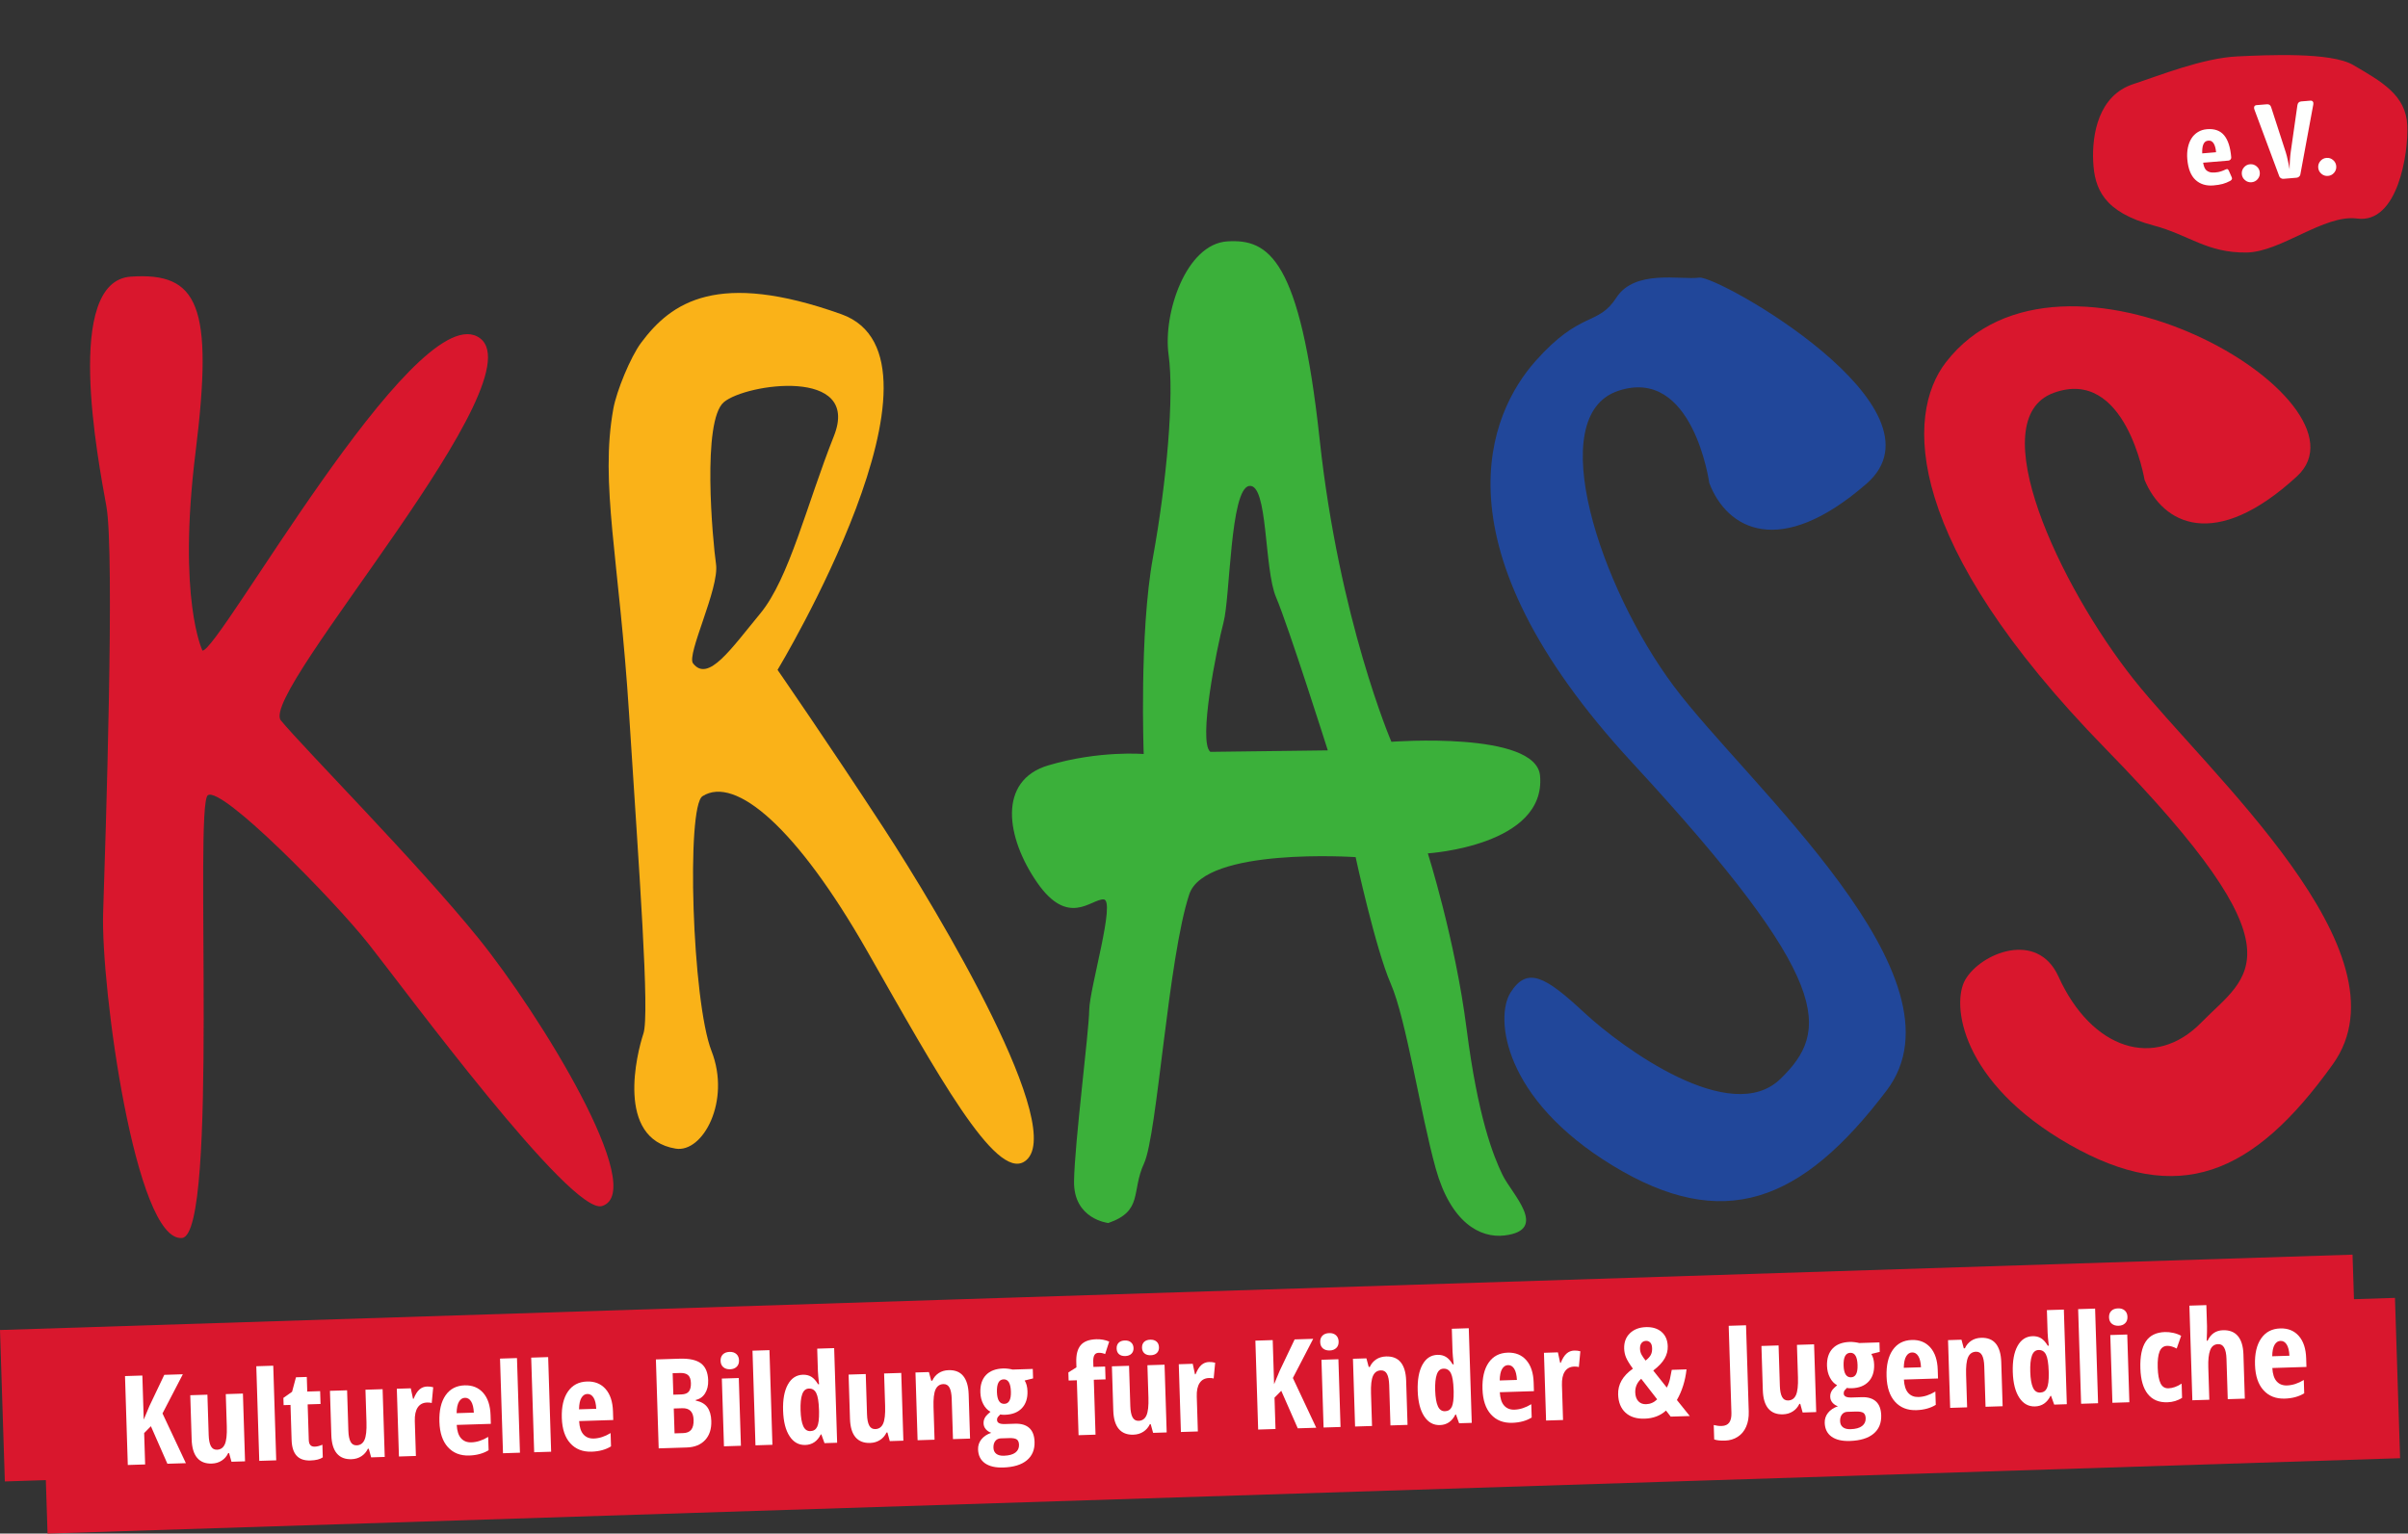 <?xml version="1.0" encoding="UTF-8" standalone="no"?>
<svg xmlns:dc="http://purl.org/dc/elements/1.1/" xmlns:cc="http://creativecommons.org/ns#" xmlns:rdf="http://www.w3.org/1999/02/22-rdf-syntax-ns#" xmlns:svg="http://www.w3.org/2000/svg" xmlns="http://www.w3.org/2000/svg" viewBox="0 0 463.533 295.28" height="295.28" width="463.533" xml:space="preserve" id="svg2" version="1.1">
  <rect x="0" y="0" width="463.533" height="295.28" fill="#333333" stroke="none"/>
  <defs id="defs6"></defs>
  <g transform="matrix(1.333,0,0,-1.333,0,295.28)" id="g10">
    <g transform="scale(0.1)" id="g12">
      <path id="path14" style="fill:#d9172d;fill-opacity:1;fill-rule:nonzero;stroke:none" d="m 3465.96,108.852 -2.84,88.418 -4.58,143.179 -59.19,-1.898 -2.07,64.328 L 0,294.02 7,75.289 66.195,77.191 68.672,0 3465.96,108.852"></path>
      <path id="path16" style="fill:#d9172d;fill-opacity:1;fill-rule:nonzero;stroke:none" d="m 3398.15,2121.3 c 41.14,-24.1 76.15,-43.28 78.21,-87.2 1.85,-39.09 -13.39,-142.57 -72.43,-134.62 -47.74,6.4 -110.06,-48.52 -159.86,-49.08 -57.34,-0.67 -83.09,25.56 -133.78,38.96 -72.62,19.22 -85.69,53.49 -87.53,92.58 -1.84,39.1 7.63,95.29 57.85,111.73 36.72,12.01 100.36,37.65 150.15,39.99 43.66,2.05 135.21,6.48 167.39,-12.36"></path>
      <path id="path18" style="fill:#d9172d;fill-opacity:1;fill-rule:nonzero;stroke:none" d="m 292.402,1275.39 c 24.239,-0.81 302.618,502.08 396.582,453.83 C 789.617,1677.54 372.91,1214.49 405.566,1174.61 438.215,1134.71 602.637,969.199 691.23,859.5 779.855,749.859 936.785,494.582 869.512,473.129 825.098,458.961 583.809,786.641 532.539,851.398 481.289,916.16 319.988,1080.35 300.105,1066.44 280.227,1052.57 316.453,432.359 262.949,426.98 195.613,420.199 145.438,790.07 148.953,896.711 c 3.496,106.649 17.016,518.699 4.699,587.019 -12.304,68.34 -61.941,325.34 35.325,331.84 97.273,6.54 119.832,-40.91 93.425,-253.57 -26.386,-212.62 10,-286.61 10,-286.61"></path>
      <path id="path20" style="fill:#21479a;fill-opacity:1;fill-rule:nonzero;stroke:none" d="m 2181.13,781.102 c 24.35,39.039 50.8,23.238 106.56,-28.532 55.72,-51.711 211.83,-165.211 283.29,-95.929 71.46,69.281 78.44,140.379 -213.64,456.549 -292.1,316.13 -205.56,506.39 -140.12,580.23 65.43,73.85 90.28,50.28 116.95,91.78 26.68,41.5 93.3,25.29 119.77,28.93 26.51,3.65 366.8,-188.61 241.4,-297.75 -125.38,-109.13 -201.57,-65.64 -226.98,1.07 0,0 -23.4,169.59 -131.77,133.05 -108.39,-36.55 -25.58,-284.38 80.45,-426.4 106.01,-141.99 430.81,-421.209 307.44,-584.069 C 2601.15,477.172 2488.2,434.57 2329.01,531.43 c -159.2,96.84 -170,214.179 -147.88,249.672"></path>
      <path id="path22" style="fill:#3bb03a;fill-opacity:1;fill-rule:nonzero;stroke:none" d="m 1747.91,1129.14 169.56,2.15 c 0,0 -56.95,179.52 -74.66,221 -17.74,41.48 -11.35,165.12 -38.89,160.92 -27.57,-4.16 -27.33,-160.73 -37.06,-197.21 -9.67,-36.56 -37.1,-172.86 -18.95,-186.86 z M 1600.5,448.59 c 0,0 -50.31,5.301 -49.5,60.301 0.79,54.968 21.45,215.019 21.92,247.109 0.47,32.059 38.99,159.789 20.68,160.059 -18.34,0.273 -50.98,-40.489 -95.86,24.281 -44.9,64.83 -57.45,147.47 16.19,169.32 73.63,21.83 137.68,16.33 137.68,16.33 0,0 -6.6,174.21 13.33,283.89 19.91,109.65 30.9,233.23 22.6,292.91 -8.29,59.68 25.24,159.98 84.85,163.71 59.64,3.71 105.06,-24.43 133.3,-286.04 28.27,-261.57 103.6,-436.77 103.6,-436.77 0,0 208.76,15.87 214.66,-48.95 9.2,-101.502 -162.02,-112.22 -162.02,-112.22 0,0 39.44,-124.27 55.88,-252.801 16.44,-128.547 38.55,-183.86 51.91,-211.559 13.33,-27.66 67.67,-79.558 3.18,-87.539 -35.51,-4.359 -77.87,18.598 -99.62,96.82 -21.78,78.207 -42.67,216 -64.86,266.7 -22.16,50.711 -50.79,182.949 -50.79,182.949 0,0 -217.56,14.769 -240.21,-53.699 -30.52,-92.121 -46.31,-347.532 -65.24,-388.493 -18.92,-40.957 -1.01,-68.718 -51.68,-86.308"></path>
      <path id="path24" style="fill:#fab218;fill-opacity:1;fill-rule:nonzero;stroke:none" d="m 1097.82,1328.89 c 41.97,50.69 66.98,157.07 106.47,256.58 39.43,99.47 -127.02,75.75 -158.93,48.83 -31.94,-26.91 -16.36,-198.98 -11.35,-234.05 5,-35.03 -42.994,-130.71 -33.19,-143.32 21.89,-28.16 55.07,21.29 97,71.96 z M 929.148,722.199 c 9.399,28.16 -6.238,234.5 -20.601,460.401 -14.328,225.92 -42.59,333.4 -22.793,442.35 4.629,25.38 24.668,74.43 40.074,95.11 43.586,58.58 110.162,105.12 289.132,41.25 178.96,-63.87 -92.1,-513.77 -92.1,-513.77 0,0 73.2,-105.79 153.24,-228.46 80.08,-122.682 269.29,-440.549 202.99,-481.908 -41.98,-26.16 -125.46,126.418 -226.79,304.199 -101.33,177.759 -190.32,253.949 -237.8,223.749 -23.594,-15.02 -15.105,-296.229 13.04,-368.222 28.13,-71.968 -12.39,-147.41 -51.927,-140.859 -86.98,14.422 -55.855,138 -46.465,166.16"></path>
      <path id="path26" style="fill:#d9172d;fill-opacity:1;fill-rule:nonzero;stroke:none" d="m 2838.11,800.18 c 22.55,38.55 104.05,71.672 134.48,4.441 47.73,-105.34 138.97,-135.422 206.41,-66.301 67.44,69.102 153.25,96.711 -138.53,395.49 -291.82,298.8 -288.99,482.01 -230.59,557.85 166.12,215.72 625.85,-55.27 507.2,-164.48 -118.68,-109.2 -193.75,-69.07 -220.18,-5.07 0,0 -27.28,163.87 -131.41,125.51 -104.14,-38.4 8.57,-278.26 115.23,-413.12 106.65,-134.87 403.45,-395.25 288.17,-556.488 -115.25,-161.293 -223.65,-205.641 -380.66,-115.992 -157,89.628 -170.63,203.171 -150.12,238.16"></path>
      <path id="path28" style="fill:#fefffe;fill-opacity:1;fill-rule:nonzero;stroke:none" d="m 3200.21,1995.27 c -0.19,2.28 -0.54,4.46 -1.04,6.55 -0.5,2.07 -1.18,3.91 -2.02,5.47 -0.84,1.57 -1.91,2.78 -3.25,3.67 -1.31,0.86 -2.96,1.22 -4.91,1.06 -1.95,-0.16 -3.51,-0.77 -4.68,-1.79 -1.17,-1.03 -2.06,-2.37 -2.67,-4.07 -0.65,-1.68 -1.06,-3.6 -1.26,-5.75 -0.2,-2.14 -0.27,-4.41 -0.18,-6.81 z m 21.88,-7.35 c 0.1,-1.19 -0.24,-2.27 -1.05,-3.19 -0.78,-0.95 -1.78,-1.46 -2.97,-1.55 l -36.58,-3.04 c 0.4,-2.16 0.93,-4.16 1.56,-6.01 0.65,-1.86 1.6,-3.43 2.84,-4.69 1.26,-1.27 2.92,-2.21 4.99,-2.85 2.08,-0.64 4.78,-0.83 8.16,-0.55 3.13,0.26 5.9,0.78 8.29,1.59 2.39,0.81 4.64,1.71 6.73,2.76 1.36,0.66 2.4,0.71 3.09,0.16 0.71,-0.53 1.25,-1.32 1.67,-2.38 l 4.04,-9.16 c 0.53,-1.14 0.53,-2.17 0.02,-3.03 -0.53,-0.86 -1.28,-1.54 -2.21,-2.07 -3.57,-1.92 -7.18,-3.39 -10.84,-4.41 -3.69,-1 -8.19,-1.74 -13.51,-2.18 -10.49,-0.87 -19.13,1.79 -25.85,7.98 -6.74,6.21 -10.68,16.26 -11.84,30.13 -0.47,5.86 -0.2,11.32 0.84,16.43 1.05,5.12 2.8,9.57 5.19,13.36 2.42,3.81 5.51,6.89 9.32,9.2 3.77,2.36 8.16,3.72 13.14,4.14 10.84,0.9 19.09,-2.06 24.73,-8.85 5.63,-6.78 9.04,-17.39 10.24,-31.79"></path>
      <path id="path30" style="fill:#fefffe;fill-opacity:1;fill-rule:nonzero;stroke:none" d="m 3263.35,1965.98 c 0.3,-3.58 -0.72,-6.74 -3.05,-9.5 -2.33,-2.77 -5.29,-4.28 -8.86,-4.58 -3.57,-0.3 -6.74,0.72 -9.5,3.06 -2.77,2.31 -4.29,5.28 -4.59,8.85 -0.29,3.59 0.72,6.74 3.07,9.52 2.33,2.74 5.27,4.29 8.85,4.58 3.59,0.3 6.75,-0.74 9.49,-3.06 2.77,-2.33 4.29,-5.29 4.59,-8.87"></path>
      <path id="path32" style="fill:#fefffe;fill-opacity:1;fill-rule:nonzero;stroke:none" d="m 3321.88,1962.98 c -0.21,-1.22 -0.87,-2.26 -1.95,-3.1 -1.08,-0.86 -2.21,-1.34 -3.41,-1.44 l -19.01,-1.58 c -1.19,-0.09 -2.38,0.19 -3.59,0.85 -1.2,0.67 -2.01,1.59 -2.43,2.74 l -36.05,96.87 c -0.56,1.47 -0.53,2.81 -0.01,4.02 0.57,1.17 1.65,1.83 3.3,1.97 l 14.78,1.23 c 3.24,0.27 5.32,-1.14 6.25,-4.23 l 21.12,-65.17 c 1.02,-3.21 2,-7.01 2.9,-11.39 1,-4.18 1.87,-8.59 2.59,-13.21 0.04,4.69 0.22,9.17 0.52,13.46 0.28,4.39 0.67,8.27 1.14,11.73 l 9.62,67.4 c 0.48,3.44 2.35,5.27 5.59,5.54 l 13.18,1.08 c 1.61,0.15 2.79,-0.33 3.56,-1.41 0.74,-1.07 0.95,-2.39 0.65,-3.96 l -18.75,-101.4"></path>
      <path id="path34" style="fill:#fefffe;fill-opacity:1;fill-rule:nonzero;stroke:none" d="m 3373.74,1975.14 c 0.28,-3.57 -0.73,-6.74 -3.06,-9.48 -2.35,-2.78 -5.28,-4.28 -8.86,-4.6 -3.58,-0.29 -6.76,0.72 -9.5,3.07 -2.77,2.33 -4.3,5.28 -4.6,8.86 -0.29,3.57 0.73,6.74 3.07,9.5 2.32,2.75 5.29,4.29 8.86,4.6 3.58,0.29 6.73,-0.73 9.49,-3.07 2.78,-2.33 4.29,-5.29 4.6,-8.88"></path>
      <path id="path36" style="fill:#ffffff;fill-opacity:1;fill-rule:nonzero;stroke:none" d="m 268.43,101.68 -26.707,-0.828 -23.813,54.218 -9.73,-9.898 1.422,-45.332 -25.047,-0.781 -4.028,128.429 25.043,0.793 1.996,-63.699 8.149,19.52 21.519,45.168 26.797,0.839 -29.375,-56.578 33.774,-71.851"></path>
      <path id="path38" style="fill:#ffffff;fill-opacity:1;fill-rule:nonzero;stroke:none" d="m 334.254,103.75 -3.434,12.469 -1.289,-0.039 c -2.129,-4.532 -5.258,-8.129 -9.386,-10.801 -4.122,-2.688 -8.883,-4.109 -14.286,-4.277 -9.203,-0.293 -16.265,2.48 -21.175,8.308 -4.922,5.828 -7.559,14.68 -7.93,26.57 l -2.004,63.86 24.766,0.769 1.828,-58.238 c 0.219,-7.141 1.277,-12.5 3.172,-16.07 1.894,-3.582 4.832,-5.301 8.824,-5.18 5.281,0.16 9.055,2.809 11.324,7.918 2.262,5.109 3.211,13.609 2.84,25.512 l -1.469,46.898 24.762,0.781 3.066,-97.871 -19.609,-0.609"></path>
      <path id="path40" style="fill:#ffffff;fill-opacity:1;fill-rule:nonzero;stroke:none" d="m 398.891,105.781 -24.493,-0.769 -4.285,136.687 24.492,0.77 4.286,-136.688"></path>
      <path id="path42" style="fill:#ffffff;fill-opacity:1;fill-rule:nonzero;stroke:none" d="m 454.48,125.539 c 3.446,0.109 7.125,1.051 11.071,2.813 l 0.57,-18.27 c -3.91,-2.762 -9.851,-4.273 -17.828,-4.512 -8.902,-0.281 -15.578,2.039 -20.035,6.969 -4.453,4.941 -6.84,12.461 -7.16,22.602 l -1.586,50.679 -9.942,-0.308 -0.332,10.457 12.535,8.832 5.61,20.929 15.652,0.489 0.664,-21.078 18.598,0.578 0.578,-18.528 -18.594,-0.589 1.614,-51.473 c 0.203,-6.57 3.058,-9.758 8.585,-9.59"></path>
      <path id="path44" style="fill:#ffffff;fill-opacity:1;fill-rule:nonzero;stroke:none" d="m 535.977,110.07 -3.434,12.481 -1.289,-0.051 c -2.133,-4.52 -5.258,-8.129 -9.383,-10.801 -4.121,-2.687 -8.887,-4.109 -14.289,-4.277 -9.203,-0.293 -16.269,2.476 -21.176,8.308 -4.922,5.829 -7.562,14.68 -7.933,26.579 l -2.004,63.863 24.769,0.769 1.828,-58.242 c 0.219,-7.14 1.282,-12.5 3.172,-16.078 1.891,-3.582 4.832,-5.301 8.825,-5.18 5.281,0.168 9.054,2.809 11.324,7.93 2.258,5.109 3.207,13.598 2.836,25.5 l -1.469,46.899 24.766,0.781 3.066,-97.86 -19.609,-0.621"></path>
      <path id="path46" style="fill:#ffffff;fill-opacity:1;fill-rule:nonzero;stroke:none" d="m 616.719,212.41 c 3.008,0.09 5.972,-0.25 8.879,-1.039 l -2.137,-22.762 c -1.742,0.532 -3.992,0.762 -6.75,0.672 -5.957,-0.179 -10.465,-2.57 -13.508,-7.14 -3.051,-4.59 -4.441,-11.153 -4.176,-19.7 l 1.578,-50.339 -24.488,-0.77 -3.066,97.859 20.164,0.629 3.234,-15.191 0.832,0.019 c 2.504,6.243 5.317,10.731 8.422,13.454 3.11,2.738 6.785,4.168 11.016,4.308"></path>
      <path id="path48" style="fill:#ffffff;fill-opacity:1;fill-rule:nonzero;stroke:none" d="m 671.328,196.102 c -3.496,-0.114 -6.328,-1.981 -8.484,-5.59 -2.16,-3.621 -3.309,-9.141 -3.446,-16.59 l 24.86,0.769 c -0.348,7.149 -1.653,12.528 -3.914,16.141 -2.27,3.629 -5.278,5.387 -9.016,5.27 z m 6.207,-83.352 c -12.828,-0.398 -23.07,3.641 -30.742,12.102 -7.668,8.457 -11.75,20.668 -12.25,36.589 -0.504,16.168 2.434,28.891 8.848,38.18 6.406,9.277 15.593,14.109 27.562,14.488 11.172,0.352 20.102,-3.257 26.785,-10.808 6.692,-7.563 10.25,-18.332 10.692,-32.34 l 0.386,-12.469 -49.253,-1.543 c 0.457,-8.719 2.539,-15.148 6.23,-19.277 3.684,-4.152 8.672,-6.113 14.93,-5.91 7.972,0.25 16.062,2.879 24.265,7.879 l 0.61,-19.243 c -7.723,-4.75 -17.078,-7.296 -28.063,-7.648"></path>
      <path id="path50" style="fill:#ffffff;fill-opacity:1;fill-rule:nonzero;stroke:none" d="m 750.859,116.809 -24.488,-0.77 -4.285,136.691 24.484,0.77 4.289,-136.691"></path>
      <path id="path52" style="fill:#ffffff;fill-opacity:1;fill-rule:nonzero;stroke:none" d="m 795.883,118.219 -24.492,-0.758 -4.286,136.68 24.493,0.769 4.285,-136.691"></path>
      <path id="path54" style="fill:#ffffff;fill-opacity:1;fill-rule:nonzero;stroke:none" d="m 848.098,201.641 c -3.496,-0.11 -6.325,-1.981 -8.489,-5.59 -2.16,-3.61 -3.304,-9.141 -3.441,-16.59 l 24.855,0.769 c -0.343,7.149 -1.648,12.532 -3.914,16.149 -2.265,3.621 -5.269,5.383 -9.011,5.262 z m 6.211,-83.34 c -12.832,-0.41 -23.079,3.629 -30.75,12.09 -7.664,8.468 -11.746,20.668 -12.25,36.597 -0.504,16.16 2.441,28.883 8.847,38.172 6.407,9.281 15.598,14.121 27.563,14.488 11.172,0.352 20.101,-3.257 26.789,-10.808 6.687,-7.559 10.25,-18.328 10.687,-32.34 l 0.391,-12.469 -49.258,-1.543 c 0.457,-8.718 2.539,-15.148 6.231,-19.277 3.687,-4.141 8.671,-6.109 14.929,-5.91 7.981,0.25 16.071,2.879 24.27,7.879 l 0.605,-19.231 c -7.715,-4.758 -17.07,-7.308 -28.054,-7.648"></path>
      <path id="path56" style="fill:#ffffff;fill-opacity:1;fill-rule:nonzero;stroke:none" d="m 972.988,180.66 1.129,-35.918 12.606,0.387 c 5.218,0.172 9.054,1.812 11.504,4.941 2.453,3.129 3.583,7.879 3.383,14.262 -0.36,11.477 -5.825,17.047 -16.38,16.719 z m -0.625,19.942 11.504,0.367 c 5.278,0.16 8.949,1.633 11.016,4.39 2.066,2.762 3.012,6.813 2.847,12.141 -0.167,5.332 -1.519,9.109 -4.046,11.352 -2.528,2.226 -6.426,3.269 -11.707,3.097 l -10.586,-0.328 z m -25.191,50.929 34.336,1.078 c 13.996,0.43 24.272,-1.839 30.812,-6.82 6.55,-4.988 9.99,-13.129 10.35,-24.437 0.24,-7.43 -1.25,-13.711 -4.48,-18.821 -3.21,-5.109 -7.73,-8.281 -13.52,-9.519 l 0.03,-0.883 c 7.67,-1.578 13.26,-4.809 16.8,-9.68 3.52,-4.859 5.42,-11.429 5.68,-19.699 0.37,-11.648 -2.61,-20.871 -8.94,-27.66 -6.33,-6.789 -15.17,-10.371 -26.529,-10.731 l -40.512,-1.269 -4.027,128.441"></path>
      <path id="path58" style="fill:#ffffff;fill-opacity:1;fill-rule:nonzero;stroke:none" d="m 1069.96,126.82 -24.49,-0.781 -3.07,97.871 24.49,0.77 z m -29.37,122.621 c -0.12,3.868 0.96,6.969 3.25,9.297 2.3,2.313 5.56,3.551 9.8,3.684 3.99,0.129 7.21,-0.91 9.68,-3.07 2.47,-2.192 3.76,-5.211 3.88,-9.071 0.12,-3.992 -1.01,-7.121 -3.4,-9.383 -2.38,-2.277 -5.51,-3.468 -9.38,-3.597 -4.04,-0.121 -7.34,0.871 -9.85,3 -2.53,2.097 -3.85,5.16 -3.98,9.14"></path>
      <path id="path60" style="fill:#ffffff;fill-opacity:1;fill-rule:nonzero;stroke:none" d="m 1115.44,128.238 -24.48,-0.769 -4.29,136.691 24.49,0.77 4.28,-136.692"></path>
      <path id="path62" style="fill:#ffffff;fill-opacity:1;fill-rule:nonzero;stroke:none" d="m 1170.3,147.988 c 4.54,0.141 7.8,2.223 9.76,6.231 1.97,4.043 2.88,11.25 2.73,21.679 l -0.09,3.082 c -0.36,11.36 -1.66,19.329 -3.93,23.891 -2.27,4.551 -5.83,6.75 -10.67,6.598 -4.55,-0.137 -7.75,-2.899 -9.64,-8.258 -1.9,-5.371 -2.68,-13.109 -2.37,-23.242 0.32,-10.137 1.61,-17.699 3.85,-22.688 2.25,-5.019 5.7,-7.441 10.36,-7.293 z m -7.29,-20.019 c -9.46,-0.289 -17.05,3.922 -22.79,12.66 -5.75,8.723 -8.86,21.031 -9.36,36.902 -0.5,15.93 1.77,28.489 6.84,37.668 5.05,9.18 12.28,13.93 21.67,14.223 4.66,0.148 8.73,-0.832 12.2,-2.91 3.48,-2.09 6.75,-5.692 9.79,-10.821 l 1.47,0.047 c -1.01,8.883 -1.58,15.102 -1.69,18.672 l -1.02,32.68 24.49,0.769 4.29,-136.687 -18.24,-0.57 -4.54,12.609 -0.83,-0.02 c -4.91,-9.839 -12.34,-14.902 -22.28,-15.222"></path>
      <path id="path64" style="fill:#ffffff;fill-opacity:1;fill-rule:nonzero;stroke:none" d="m 1284.94,133.551 -3.43,12.48 -1.29,-0.039 c -2.13,-4.531 -5.26,-8.133 -9.38,-10.812 -4.13,-2.692 -8.89,-4.11 -14.29,-4.282 -9.21,-0.289 -16.27,2.493 -21.18,8.313 -4.92,5.828 -7.56,14.687 -7.93,26.578 l -2,63.859 24.77,0.774 1.83,-58.242 c 0.22,-7.141 1.27,-12.5 3.17,-16.078 1.89,-3.582 4.83,-5.301 8.82,-5.18 5.28,0.168 9.05,2.808 11.32,7.93 2.26,5.109 3.21,13.609 2.84,25.5 l -1.47,46.898 24.76,0.781 3.07,-97.859 -19.61,-0.621"></path>
      <path id="path66" style="fill:#ffffff;fill-opacity:1;fill-rule:nonzero;stroke:none" d="m 1376.18,136.422 -1.83,58.328 c -0.22,7.09 -1.28,12.422 -3.17,16 -1.89,3.559 -4.84,5.289 -8.83,5.16 -5.28,-0.16 -9.07,-2.801 -11.37,-7.859 -2.29,-5.102 -3.25,-13.582 -2.88,-25.469 l 1.48,-47 -24.5,-0.773 -3.06,97.871 19.42,0.601 3.34,-12.472 1.57,0.062 c 2.06,4.578 5.11,8.199 9.15,10.879 4.03,2.672 8.81,4.102 14.33,4.27 9.34,0.289 16.41,-2.532 21.23,-8.469 4.82,-5.949 7.43,-14.789 7.79,-26.5 l 2,-63.86 -24.67,-0.769"></path>
      <path id="path68" style="fill:#ffffff;fill-opacity:1;fill-rule:nonzero;stroke:none" d="m 1439.67,204.359 c 0.36,-11.527 3.95,-17.199 10.76,-16.988 6.63,0.211 9.77,6.149 9.4,17.801 -0.38,11.937 -3.88,17.808 -10.5,17.598 -6.82,-0.211 -10.04,-6.348 -9.66,-18.411 z M 1434.63,124 c 0.12,-3.859 1.49,-6.789 4.11,-8.801 2.6,-1.98 6.27,-2.91 11,-2.758 7.43,0.231 12.95,1.75 16.58,4.547 3.64,2.813 5.37,6.563 5.23,11.25 -0.12,3.692 -1.19,6.274 -3.24,7.723 -2.05,1.461 -5.81,2.109 -11.26,1.93 l -11.87,-0.371 c -3.31,-0.098 -5.94,-1.379 -7.86,-3.801 -1.92,-2.438 -2.82,-5.668 -2.69,-9.719 z m 56.79,113.809 0.43,-13.7 -12.16,-3.019 c 2.52,-4.031 3.88,-9.141 4.07,-15.352 0.34,-10.367 -2.36,-18.566 -8.06,-24.609 -5.71,-6.047 -13.85,-9.219 -24.4,-9.547 -3.07,-0.102 -5.35,0.059 -6.84,0.477 -1.14,-1.028 -2.2,-2.18 -3.21,-3.438 -1.01,-1.262 -1.48,-2.801 -1.42,-4.621 0.13,-4.102 3.9,-6.031 11.33,-5.801 l 14.82,0.461 c 8.72,0.27 15.5,-1.75 20.33,-6.078 4.84,-4.332 7.4,-11.012 7.68,-20.031 0.35,-11.36 -3.36,-20.27 -11.14,-26.731 -7.79,-6.461 -19.16,-9.929 -34.15,-10.398 -11.35,-0.352 -20.17,1.738 -26.45,6.25 -6.29,4.539 -9.56,11.16 -9.84,19.879 -0.17,5.449 1.42,10.289 4.79,14.531 3.38,4.227 8.13,7.387 14.27,9.457 -3.17,1.07 -5.79,2.813 -7.86,5.211 -2.07,2.379 -3.16,5.23 -3.26,8.512 -0.06,1.988 0.19,3.797 0.75,5.437 0.56,1.621 1.39,3.172 2.47,4.653 1.1,1.457 3.35,3.66 6.76,6.57 -4.31,2.328 -7.78,6 -10.39,11.027 -2.62,5.02 -4.02,10.621 -4.21,16.832 -0.34,10.719 2.35,19.098 8.05,25.149 5.72,6.031 14.06,9.218 25.05,9.57 2.08,0.059 4.49,-0.09 7.2,-0.43 2.72,-0.371 4.79,-0.75 6.21,-1.179 l 29.18,0.918"></path>
      <path id="path70" style="fill:#ffffff;fill-opacity:1;fill-rule:nonzero;stroke:none" d="m 1596.5,222.719 -16.94,-0.52 2.48,-79.328 -24.49,-0.769 -2.49,79.328 -11.87,-0.379 -0.37,11.687 11.66,7.403 -0.23,7.379 c -0.34,10.89 1.77,19.062 6.32,24.511 4.56,5.438 12.09,8.34 22.59,8.668 6.63,0.199 12.84,-0.918 18.62,-3.371 l -5.88,-18.039 c -3.11,1.313 -6.27,1.91 -9.45,1.813 -2.83,-0.082 -4.85,-1.211 -6.07,-3.364 -1.22,-2.136 -1.77,-5.41 -1.63,-9.797 l 0.22,-7.211 16.94,0.532 0.59,-18.543"></path>
      <path id="path72" style="fill:#ffffff;fill-opacity:1;fill-rule:nonzero;stroke:none" d="m 1649.17,268.34 c -0.11,3.519 0.87,6.32 2.95,8.422 2.09,2.078 5.06,3.179 8.93,3.297 3.75,0.121 6.76,-0.778 9.02,-2.7 2.28,-1.918 3.47,-4.668 3.59,-8.238 0.1,-3.461 -0.9,-6.223 -3.02,-8.281 -2.12,-2.051 -5.07,-3.141 -8.88,-3.258 -3.81,-0.121 -6.83,0.797 -9.07,2.727 -2.25,1.961 -3.42,4.64 -3.52,8.031 z m -36.65,-1.141 c -0.11,3.571 0.87,6.391 2.96,8.449 2.08,2.063 5.03,3.141 8.84,3.262 3.8,0.121 6.83,-0.82 9.07,-2.84 2.25,-2.011 3.42,-4.711 3.53,-8.109 0.11,-3.34 -0.9,-6.07 -3.02,-8.191 -2.11,-2.098 -5.07,-3.219 -8.88,-3.34 -3.8,-0.121 -6.81,0.761 -9.02,2.66 -2.21,1.879 -3.37,4.59 -3.48,8.109 z m 52.66,-121.719 -3.43,12.469 -1.29,-0.039 c -2.13,-4.531 -5.26,-8.14 -9.38,-10.808 -4.12,-2.692 -8.89,-4.102 -14.29,-4.27 -9.21,-0.293 -16.27,2.477 -21.18,8.309 -4.91,5.82 -7.56,14.668 -7.93,26.57 l -2,63.859 24.76,0.77 1.83,-58.238 c 0.23,-7.141 1.28,-12.5 3.17,-16.082 1.9,-3.571 4.84,-5.301 8.83,-5.168 5.29,0.16 9.06,2.796 11.32,7.918 2.27,5.109 3.21,13.601 2.84,25.5 l -1.47,46.902 24.76,0.777 3.07,-97.859 -19.61,-0.61"></path>
      <path id="path74" style="fill:#ffffff;fill-opacity:1;fill-rule:nonzero;stroke:none" d="m 1745.92,247.809 c 3.01,0.089 5.97,-0.25 8.89,-1.039 l -2.15,-22.758 c -1.74,0.539 -3.98,0.758 -6.74,0.668 -5.96,-0.18 -10.47,-2.559 -13.51,-7.141 -3.06,-4.59 -4.45,-11.148 -4.17,-19.699 l 1.57,-50.34 -24.49,-0.77 -3.07,97.86 20.17,0.64 3.24,-15.199 0.83,0.028 c 2.5,6.23 5.31,10.722 8.43,13.453 3.1,2.726 6.77,4.168 11,4.297"></path>
      <path id="path76" style="fill:#ffffff;fill-opacity:1;fill-rule:nonzero;stroke:none" d="m 1900.78,152.859 -26.7,-0.828 -23.82,54.207 -9.74,-9.886 1.43,-45.332 -25.04,-0.79 -4.02,128.442 25.03,0.777 2,-63.687 8.14,19.519 21.53,45.168 26.79,0.84 -29.36,-56.578 33.76,-71.852"></path>
      <path id="path78" style="fill:#ffffff;fill-opacity:1;fill-rule:nonzero;stroke:none" d="m 1935.85,153.961 -24.49,-0.77 -3.06,97.86 24.49,0.769 z m -29.37,122.629 c -0.12,3.871 0.97,6.961 3.26,9.301 2.3,2.308 5.55,3.55 9.79,3.679 3.99,0.129 7.22,-0.91 9.68,-3.07 2.46,-2.191 3.76,-5.211 3.88,-9.07 0.13,-3.989 -1.01,-7.121 -3.4,-9.379 -2.38,-2.281 -5.51,-3.481 -9.37,-3.602 -4.06,-0.117 -7.34,0.871 -9.87,3 -2.53,2.102 -3.84,5.16 -3.97,9.141"></path>
      <path id="path80" style="fill:#ffffff;fill-opacity:1;fill-rule:nonzero;stroke:none" d="m 2007.94,156.219 -1.82,58.332 c -0.23,7.09 -1.28,12.429 -3.18,16 -1.89,3.57 -4.83,5.289 -8.82,5.168 -5.29,-0.16 -9.07,-2.797 -11.37,-7.86 -2.3,-5.097 -3.26,-13.578 -2.88,-25.468 l 1.46,-47 -24.48,-0.77 -3.07,97.859 19.43,0.61 3.34,-12.469 1.56,0.051 c 2.07,4.578 5.12,8.207 9.15,10.887 4.03,2.66 8.81,4.089 14.34,4.273 9.32,0.289 16.4,-2.543 21.23,-8.48 4.82,-5.942 7.42,-14.782 7.78,-26.493 l 2,-63.859 -24.67,-0.781"></path>
      <path id="path82" style="fill:#ffffff;fill-opacity:1;fill-rule:nonzero;stroke:none" d="m 2086.74,176.719 c 4.54,0.14 7.8,2.222 9.77,6.242 1.95,4.027 2.86,11.238 2.72,21.68 l -0.09,3.07 c -0.36,11.359 -1.67,19.328 -3.93,23.891 -2.27,4.546 -5.82,6.75 -10.66,6.597 -4.55,-0.14 -7.77,-2.898 -9.65,-8.25 -1.9,-5.379 -2.68,-13.117 -2.37,-23.25 0.33,-10.129 1.61,-17.699 3.85,-22.687 2.25,-5.024 5.7,-7.442 10.36,-7.293 z m -7.29,-20.02 c -9.45,-0.289 -17.05,3.922 -22.79,12.66 -5.75,8.731 -8.87,21.032 -9.37,36.903 -0.5,15.929 1.79,28.488 6.85,37.668 5.04,9.191 12.27,13.929 21.67,14.218 4.65,0.153 8.73,-0.828 12.2,-2.91 3.48,-2.09 6.74,-5.687 9.79,-10.816 l 1.47,0.047 c -1.01,8.883 -1.58,15.101 -1.69,18.679 l -1.02,32.672 24.49,0.77 4.29,-136.692 -18.24,-0.566 -4.54,12.609 -0.83,-0.019 c -4.91,-9.832 -12.34,-14.902 -22.28,-15.223"></path>
      <path id="path84" style="fill:#ffffff;fill-opacity:1;fill-rule:nonzero;stroke:none" d="m 2177.64,243.32 c -3.49,-0.109 -6.33,-1.98 -8.48,-5.582 -2.16,-3.617 -3.32,-9.148 -3.44,-16.597 l 24.85,0.781 c -0.35,7.137 -1.66,12.527 -3.92,16.137 -2.26,3.621 -5.27,5.382 -9.01,5.261 z m 6.21,-83.34 c -12.83,-0.41 -23.07,3.629 -30.75,12.09 -7.67,8.469 -11.75,20.668 -12.25,36.602 -0.5,16.156 2.45,28.879 8.85,38.18 6.4,9.277 15.59,14.109 27.56,14.488 11.17,0.34 20.1,-3.258 26.79,-10.82 6.69,-7.559 10.25,-18.329 10.69,-32.329 l 0.39,-12.472 -49.26,-1.547 c 0.46,-8.711 2.53,-15.152 6.23,-19.274 3.7,-4.148 8.67,-6.117 14.94,-5.918 7.96,0.25 16.06,2.879 24.26,7.891 l 0.6,-19.242 c -7.72,-4.758 -17.06,-7.309 -28.05,-7.649"></path>
      <path id="path86" style="fill:#ffffff;fill-opacity:1;fill-rule:nonzero;stroke:none" d="m 2273.29,264.352 c 3,0.089 5.96,-0.262 8.88,-1.043 l -2.15,-22.758 c -1.73,0.527 -3.98,0.75 -6.73,0.668 -5.97,-0.188 -10.47,-2.571 -13.52,-7.137 -3.06,-4.594 -4.44,-11.16 -4.17,-19.703 l 1.57,-50.34 -24.49,-0.769 -3.07,97.859 20.17,0.633 3.24,-15.192 0.83,0.02 c 2.5,6.242 5.32,10.719 8.43,13.449 3.11,2.742 6.78,4.172 11.01,4.313"></path>
      <path id="path88" style="fill:#ffffff;fill-opacity:1;fill-rule:nonzero;stroke:none" d="m 2385.8,267.699 c -0.12,3.813 -1.02,6.539 -2.7,8.231 -1.68,1.672 -3.66,2.48 -5.93,2.402 -2.83,-0.082 -5.03,-1.113 -6.63,-3.07 -1.6,-1.953 -2.33,-4.742 -2.22,-8.383 0.1,-3.219 0.91,-6.149 2.44,-8.84 1.53,-2.668 3.41,-5.391 5.65,-8.129 3.65,2.871 6.16,5.61 7.52,8.238 1.37,2.622 1.98,5.801 1.87,9.551 z m -24.35,-63.82 c 0.17,-5.438 1.65,-9.668 4.44,-12.688 2.81,-3.019 6.54,-4.461 11.19,-4.32 6.15,0.199 11.48,2.527 16.01,7.02 l -23.05,29.699 c -5.97,-5.461 -8.83,-12.031 -8.59,-19.711 z m 51.22,-34.969 -6.81,8.762 c -8.13,-7.41 -18.38,-11.313 -30.79,-11.703 -11.77,-0.367 -21.02,2.543 -27.73,8.722 -6.71,6.18 -10.25,14.918 -10.6,26.231 -0.45,14.519 6.65,26.93 21.32,37.25 -4.94,6.808 -8.24,12.219 -9.9,16.207 -1.67,4 -2.57,8.25 -2.71,12.762 -0.29,9.14 2.47,16.519 8.25,22.148 5.78,5.641 13.52,8.602 23.22,8.91 9.33,0.301 16.83,-2.008 22.52,-6.91 5.68,-4.891 8.66,-11.809 8.94,-20.769 0.2,-6.161 -1.3,-12.051 -4.52,-17.68 -3.19,-5.649 -8.67,-11.418 -16.4,-17.36 l 19.57,-24.628 c 1.97,3.707 3.47,7.796 4.5,12.289 1.02,4.48 1.89,8.929 2.63,13.347 l 21.34,0.672 c -1.81,-16.469 -6.45,-31.211 -13.9,-44.23 l 18.6,-23.16 -27.53,-0.86"></path>
      <path id="path90" style="fill:#ffffff;fill-opacity:1;fill-rule:nonzero;stroke:none" d="m 2490.98,134.262 c -6.5,-0.203 -11.68,0.367 -15.53,1.707 l -0.65,20.82 c 4.02,-1.039 7.82,-1.508 11.38,-1.398 5.09,0.16 8.78,1.828 11.03,5.007 2.27,3.184 3.31,7.832 3.12,13.981 l -3.94,125.723 25.04,0.777 3.91,-124.481 c 0.26,-8.437 -1,-15.796 -3.78,-22.097 -2.79,-6.313 -6.85,-11.172 -12.18,-14.571 -5.32,-3.441 -11.46,-5.25 -18.4,-5.468"></path>
      <path id="path92" style="fill:#ffffff;fill-opacity:1;fill-rule:nonzero;stroke:none" d="m 2603.16,174.879 -3.43,12.48 -1.29,-0.05 c -2.14,-4.52 -5.25,-8.129 -9.38,-10.797 -4.12,-2.692 -8.89,-4.114 -14.29,-4.282 -9.21,-0.289 -16.27,2.489 -21.18,8.309 -4.91,5.832 -7.56,14.68 -7.93,26.582 l -2,63.859 24.76,0.77 1.83,-58.238 c 0.22,-7.141 1.29,-12.5 3.18,-16.082 1.89,-3.578 4.83,-5.301 8.82,-5.168 5.28,0.16 9.05,2.797 11.32,7.918 2.26,5.109 3.21,13.601 2.84,25.5 l -1.47,46.902 24.76,0.777 3.07,-97.859 -19.61,-0.621"></path>
      <path id="path94" style="fill:#ffffff;fill-opacity:1;fill-rule:nonzero;stroke:none" d="m 2662.32,242.691 c 0.36,-11.531 3.94,-17.203 10.76,-16.98 6.63,0.199 9.77,6.141 9.4,17.789 -0.38,11.941 -3.88,17.809 -10.5,17.609 -6.82,-0.218 -10.03,-6.359 -9.66,-18.418 z m -5.04,-80.351 c 0.13,-3.871 1.49,-6.801 4.1,-8.809 2.61,-1.98 6.28,-2.91 11.01,-2.761 7.43,0.23 12.96,1.75 16.58,4.562 3.63,2.797 5.37,6.547 5.22,11.238 -0.11,3.692 -1.19,6.27 -3.23,7.719 -2.05,1.461 -5.8,2.109 -11.26,1.941 l -11.87,-0.378 c -3.31,-0.102 -5.94,-1.372 -7.85,-3.801 -1.93,-2.442 -2.83,-5.672 -2.7,-9.711 z m 56.8,113.801 0.43,-13.7 -12.17,-3.019 c 2.53,-4.031 3.89,-9.141 4.08,-15.352 0.32,-10.371 -2.37,-18.57 -8.08,-24.609 -5.7,-6.039 -13.84,-9.223 -24.4,-9.551 -3.07,-0.101 -5.34,0.07 -6.84,0.481 -1.13,-1.032 -2.19,-2.172 -3.2,-3.442 -1,-1.258 -1.47,-2.801 -1.42,-4.621 0.13,-4.098 3.9,-6.027 11.33,-5.797 l 14.83,0.469 c 8.71,0.27 15.49,-1.762 20.32,-6.09 4.84,-4.328 7.39,-11.012 7.68,-20.031 0.36,-11.359 -3.35,-20.27 -11.14,-26.731 -7.79,-6.457 -19.17,-9.929 -34.15,-10.398 -11.35,-0.352 -20.17,1.738 -26.45,6.25 -6.29,4.539 -9.56,11.16 -9.84,19.879 -0.17,5.453 1.42,10.293 4.8,14.531 3.37,4.231 8.11,7.391 14.26,9.461 -3.17,1.078 -5.79,2.809 -7.87,5.211 -2.07,2.387 -3.15,5.227 -3.25,8.508 -0.07,1.992 0.19,3.801 0.75,5.441 0.56,1.617 1.39,3.168 2.48,4.649 1.09,1.461 3.35,3.66 6.75,6.582 -4.31,2.32 -7.78,6 -10.39,11.019 -2.61,5.02 -4.02,10.629 -4.22,16.84 -0.33,10.711 2.36,19.09 8.07,25.141 5.7,6.027 14.05,9.218 25.04,9.57 2.08,0.059 4.49,-0.082 7.2,-0.434 2.71,-0.367 4.78,-0.75 6.21,-1.168 l 29.19,0.911"></path>
      <path id="path96" style="fill:#ffffff;fill-opacity:1;fill-rule:nonzero;stroke:none" d="m 2761.17,261.621 c -3.5,-0.109 -6.34,-1.98 -8.5,-5.59 -2.15,-3.609 -3.3,-9.152 -3.44,-16.601 l 24.86,0.781 c -0.34,7.148 -1.65,12.527 -3.92,16.148 -2.25,3.621 -5.26,5.371 -9,5.262 z m 6.2,-83.351 c -12.83,-0.399 -23.08,3.64 -30.74,12.101 -7.67,8.469 -11.76,20.66 -12.26,36.59 -0.51,16.16 2.44,28.891 8.85,38.18 6.4,9.281 15.59,14.109 27.57,14.488 11.16,0.351 20.09,-3.258 26.78,-10.809 6.69,-7.57 10.26,-18.332 10.69,-32.34 l 0.4,-12.468 -49.26,-1.543 c 0.46,-8.719 2.53,-15.149 6.22,-19.278 3.69,-4.14 8.67,-6.109 14.93,-5.921 7.98,0.261 16.07,2.89 24.27,7.902 l 0.6,-19.242 c -7.71,-4.758 -17.07,-7.309 -28.05,-7.66"></path>
      <path id="path98" style="fill:#ffffff;fill-opacity:1;fill-rule:nonzero;stroke:none" d="m 2867.3,183.16 -1.83,58.328 c -0.22,7.09 -1.28,12.434 -3.17,16 -1.89,3.571 -4.83,5.301 -8.83,5.172 -5.27,-0.16 -9.06,-2.789 -11.37,-7.859 -2.29,-5.102 -3.25,-13.582 -2.88,-25.469 l 1.48,-47.004 -24.49,-0.769 -3.07,97.863 19.42,0.609 3.34,-12.461 1.58,0.051 c 2.06,4.578 5.1,8.199 9.15,10.879 4.02,2.672 8.79,4.102 14.32,4.27 9.33,0.289 16.41,-2.54 21.23,-8.469 4.83,-5.949 7.42,-14.781 7.8,-26.492 l 2,-63.868 -24.68,-0.781"></path>
      <path id="path100" style="fill:#ffffff;fill-opacity:1;fill-rule:nonzero;stroke:none" d="m 2946.1,203.66 c 4.54,0.141 7.79,2.231 9.75,6.238 1.97,4.032 2.88,11.243 2.74,21.684 l -0.1,3.066 c -0.35,11.364 -1.67,19.332 -3.92,23.891 -2.27,4.551 -5.82,6.762 -10.68,6.609 -4.54,-0.148 -7.75,-2.898 -9.65,-8.269 -1.89,-5.359 -2.67,-13.109 -2.35,-23.231 0.31,-10.136 1.6,-17.707 3.84,-22.699 2.25,-5.008 5.71,-7.429 10.37,-7.289 z m -7.3,-20.012 c -9.45,-0.296 -17.05,3.922 -22.79,12.653 -5.74,8.73 -8.87,21.039 -9.36,36.91 -0.5,15.93 1.78,28.48 6.83,37.668 5.06,9.18 12.29,13.922 21.68,14.223 4.66,0.136 8.73,-0.832 12.21,-2.911 3.46,-2.089 6.74,-5.703 9.78,-10.82 l 1.48,0.051 c -1.02,8.879 -1.58,15.098 -1.69,18.668 l -1.03,32.68 24.5,0.761 4.27,-136.679 -18.23,-0.582 -4.53,12.621 -0.83,-0.032 c -4.91,-9.828 -12.34,-14.898 -22.29,-15.211"></path>
      <path id="path102" style="fill:#ffffff;fill-opacity:1;fill-rule:nonzero;stroke:none" d="m 3029.8,188.262 -24.49,-0.774 -4.28,136.692 24.49,0.769 4.28,-136.687"></path>
      <path id="path104" style="fill:#ffffff;fill-opacity:1;fill-rule:nonzero;stroke:none" d="m 3075,189.68 -24.49,-0.77 -3.06,97.86 24.49,0.769 z m -29.36,122.621 c -0.13,3.871 0.96,6.969 3.25,9.308 2.3,2.313 5.56,3.539 9.79,3.672 3.99,0.129 7.22,-0.91 9.68,-3.062 2.47,-2.199 3.76,-5.207 3.88,-9.078 0.13,-3.993 -1,-7.121 -3.4,-9.379 -2.37,-2.282 -5.51,-3.473 -9.37,-3.59 -4.05,-0.133 -7.34,0.859 -9.87,2.988 -2.52,2.102 -3.84,5.16 -3.96,9.141"></path>
      <path id="path106" style="fill:#ffffff;fill-opacity:1;fill-rule:nonzero;stroke:none" d="m 3129.94,189.641 c -12.22,-0.379 -21.65,3.57 -28.3,11.871 -6.65,8.277 -10.24,20.668 -10.75,37.117 -0.54,17.223 2.08,30.16 7.86,38.851 5.78,8.68 15,13.219 27.63,13.61 3.81,0.121 7.81,-0.281 12.02,-1.199 4.21,-0.93 8,-2.34 11.38,-4.211 l -6.43,-18.41 c -5.18,2.71 -9.74,4 -13.67,3.878 -5.21,-0.168 -8.89,-2.867 -11.02,-8.128 -2.15,-5.25 -3.06,-13.071 -2.73,-23.43 0.32,-10.141 1.69,-17.66 4.11,-22.61 2.43,-4.921 6.22,-7.32 11.38,-7.16 6.14,0.192 12.49,2.45 19.05,6.762 l 0.65,-20.562 c -6.33,-4.008 -13.39,-6.141 -21.18,-6.379"></path>
      <path id="path108" style="fill:#ffffff;fill-opacity:1;fill-rule:nonzero;stroke:none" d="m 3217.07,194.129 -1.83,58.332 c -0.45,14.359 -4.45,21.41 -12,21.168 -5.65,-0.18 -9.51,-3.129 -11.61,-8.848 -2.1,-5.73 -2.97,-13.89 -2.64,-24.48 l 1.47,-47 -24.49,-0.77 -4.29,136.688 24.5,0.761 0.95,-30.39 c 0.12,-3.918 -0.03,-10.93 -0.45,-21.031 l 1.29,0.043 c 4.6,9.757 12.01,14.796 22.19,15.117 9.4,0.293 16.58,-2.52 21.56,-8.418 4.98,-5.922 7.65,-14.762 8.01,-26.531 l 2,-63.872 -24.66,-0.769"></path>
      <path id="path110" style="fill:#ffffff;fill-opacity:1;fill-rule:nonzero;stroke:none" d="m 3293.22,278.301 c -3.5,-0.11 -6.33,-1.981 -8.49,-5.59 -2.16,-3.609 -3.31,-9.141 -3.44,-16.602 l 24.86,0.782 c -0.34,7.148 -1.65,12.531 -3.92,16.148 -2.26,3.621 -5.26,5.371 -9.01,5.262 z m 6.21,-83.352 c -12.83,-0.398 -23.08,3.641 -30.74,12.102 -7.68,8.469 -11.76,20.66 -12.26,36.59 -0.51,16.16 2.44,28.89 8.85,38.179 6.4,9.282 15.59,14.121 27.56,14.489 11.17,0.351 20.1,-3.258 26.78,-10.809 6.7,-7.559 10.26,-18.328 10.7,-32.34 l 0.39,-12.469 -49.26,-1.543 c 0.46,-8.718 2.54,-15.148 6.23,-19.277 3.69,-4.141 8.67,-6.109 14.93,-5.91 7.97,0.25 16.07,2.879 24.27,7.891 l 0.61,-19.243 c -7.72,-4.757 -17.07,-7.308 -28.06,-7.66"></path>
    </g>
  </g>
</svg>
